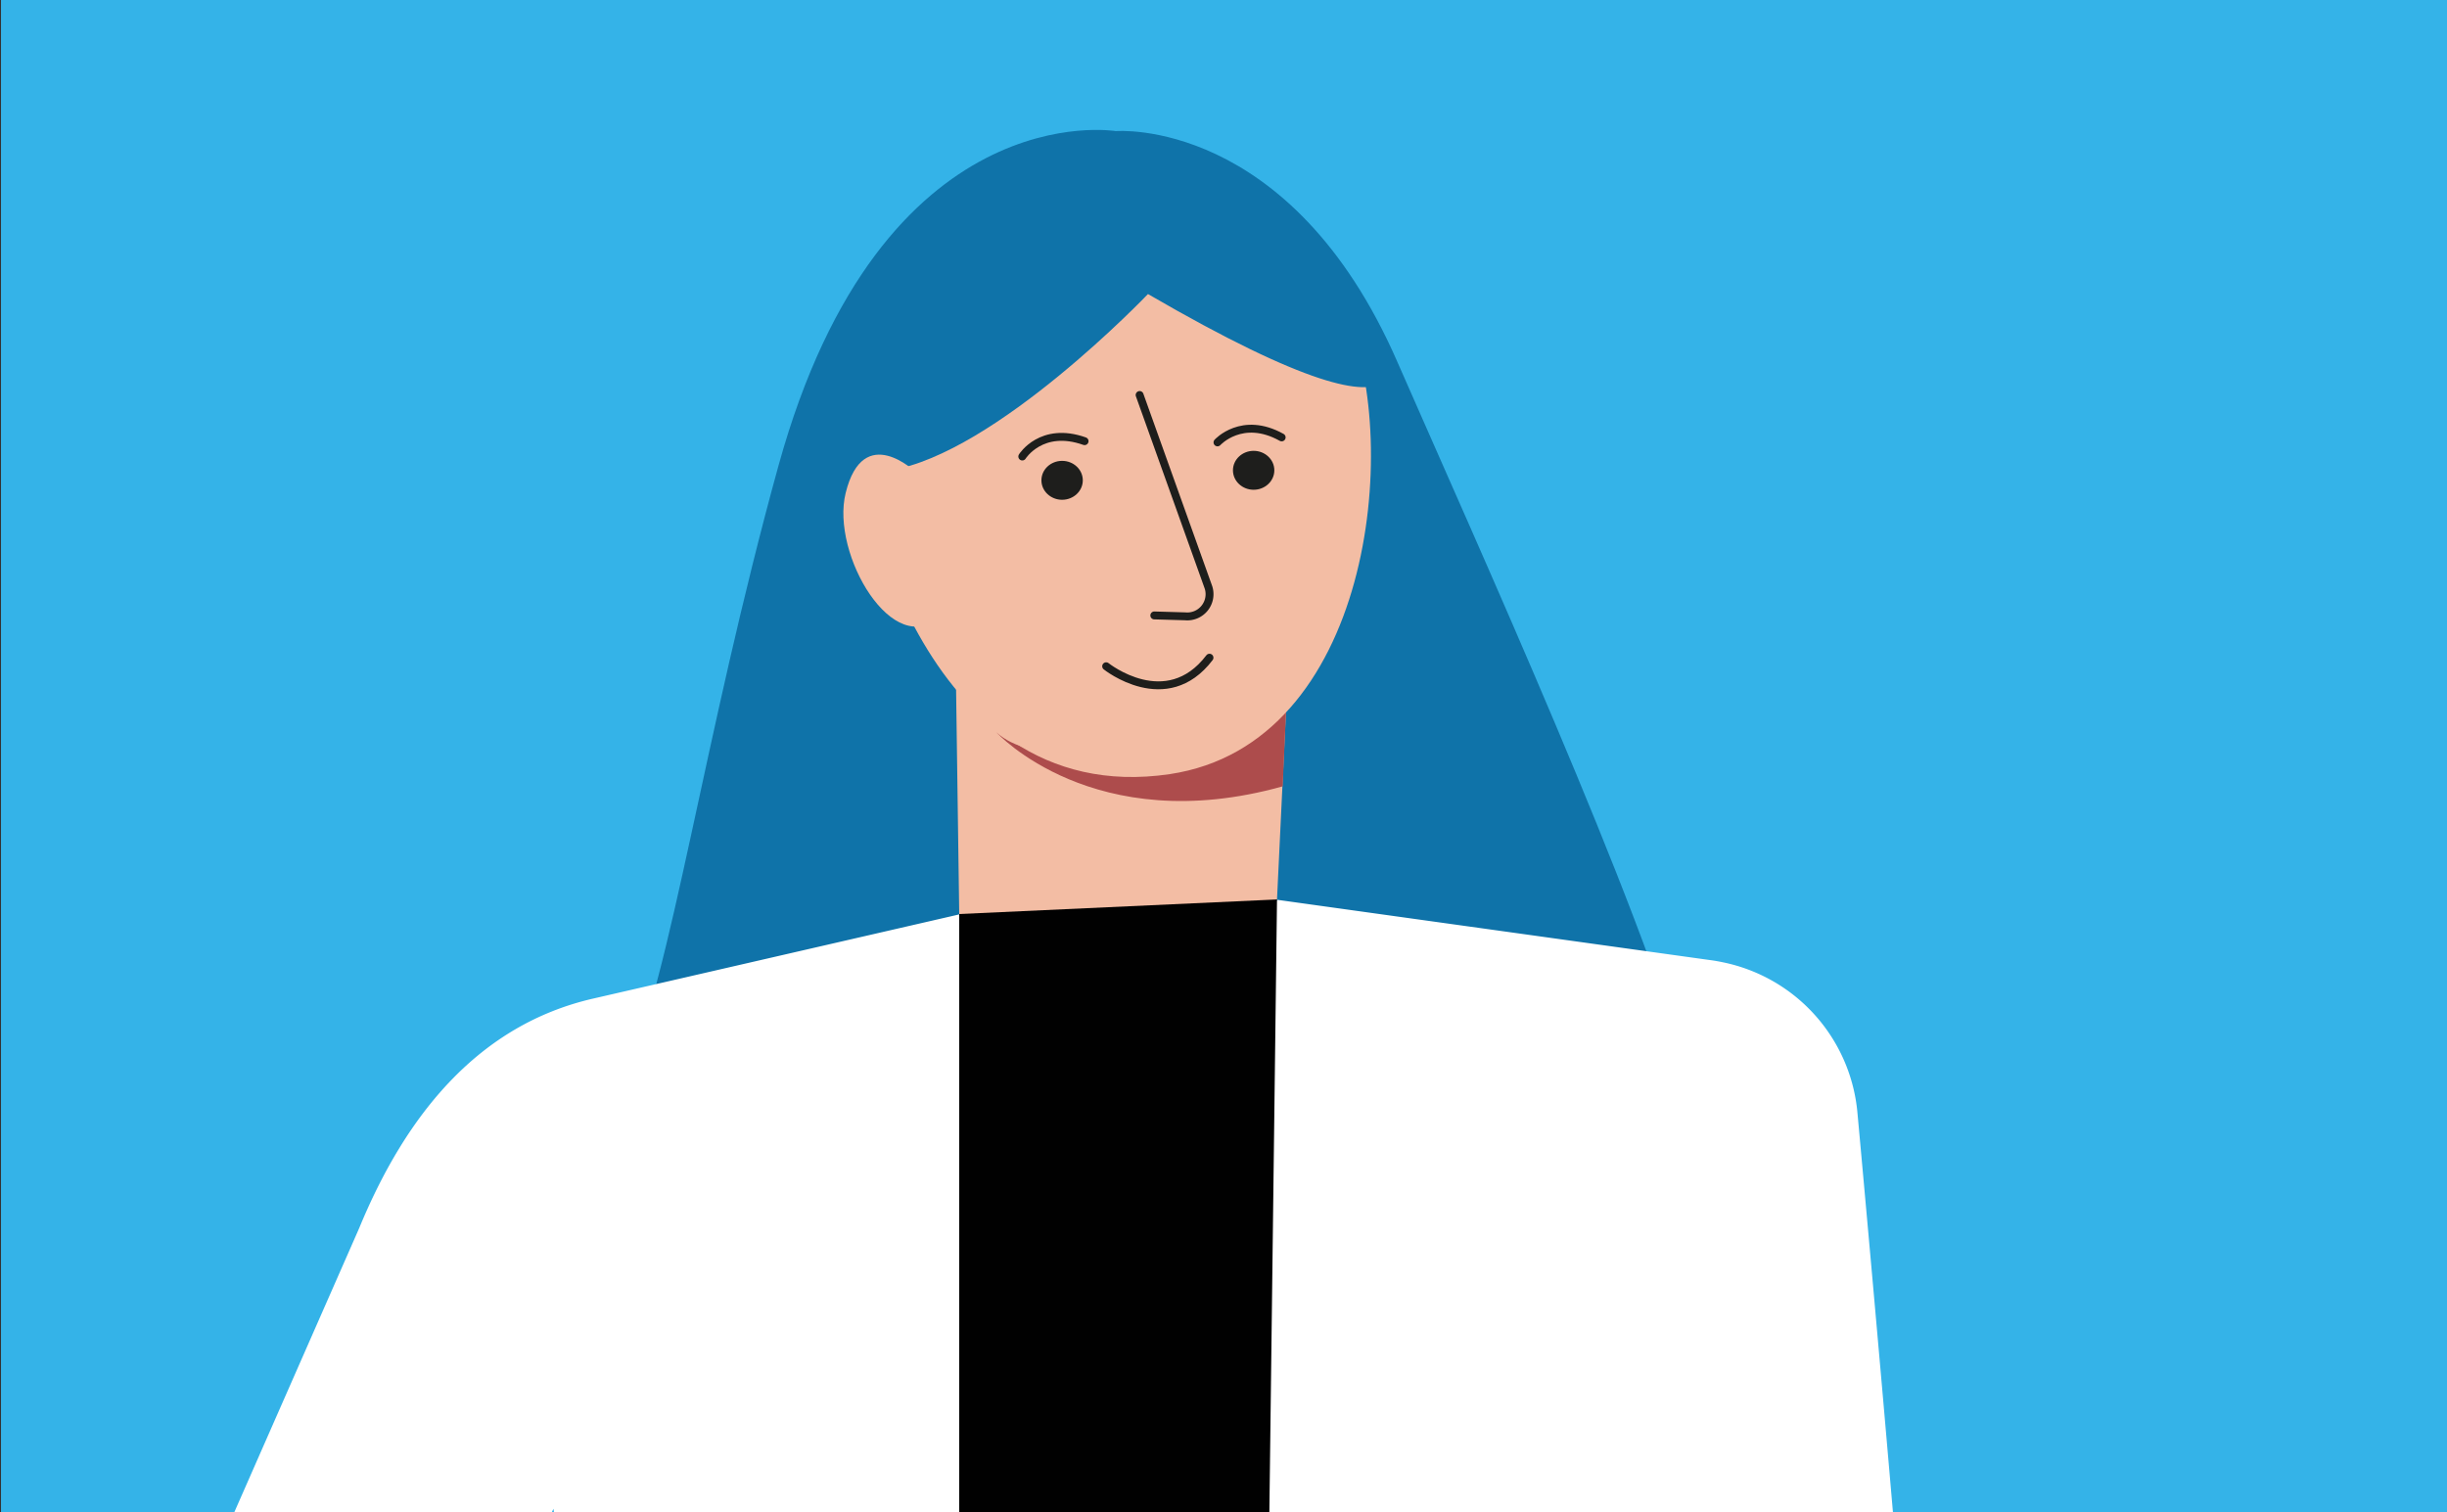 <svg id="Calque_1" data-name="Calque 1" xmlns="http://www.w3.org/2000/svg" xmlns:xlink="http://www.w3.org/1999/xlink" viewBox="0 0 220 136"><rect x="0" y="0" width="220" height="136" fill="#333333" stroke="none"/><defs><style>.cls-1{fill:#34b3e8;}.cls-2{clip-path:url(#clip-path);}.cls-3{fill:#fff;}.cls-4,.cls-9{fill:none;}.cls-4{stroke:#121212;stroke-miterlimit:10;}.cls-5{clip-path:url(#clip-path-2);}.cls-6{fill:#0f73a9;}.cls-7{fill:#f3bda4;}.cls-8{fill:#ad4c4c;}.cls-9{stroke:#1e1e1c;stroke-linecap:round;stroke-linejoin:round;stroke-width:0.71px;}.cls-10{fill:#1e1e1c;}.cls-11{fill:#010101;}</style><clipPath id="clip-path"><rect class="cls-1" x="-370" width="220" height="136"/></clipPath><clipPath id="clip-path-2"><rect class="cls-1" x="0.09" y="-0.5" width="220" height="137.01"/></clipPath></defs><title>Plan de travail 172</title><rect class="cls-1" x="-370" width="220" height="136"/><g class="cls-2"><rect class="cls-3" x="-91.48" y="-49.17" width="142.67" height="216.61" transform="translate(-0.08 -0.03) rotate(-0.08)"/><path class="cls-4" d="M-71,129.7c3.92,0,3.92,4,7.84,4s3.91-4,7.83-4,3.93,4,7.85,4,3.91-4,7.83-4,3.92,4,7.84,4,3.92-4,7.83-4,3.93,4,7.85,4,3.91-4,7.83-4,3.92,4,7.84,4,3.92-4,7.84-4,3.92,4,7.84,4,3.92-4,7.84-4,3.93,4,7.85,4"/><path class="cls-4" d="M-71,115.56c3.92,0,3.92,4,7.84,4s3.91-4,7.83-4,3.93,4,7.85,4,3.91-4,7.83-4,3.92,4,7.84,4,3.92-4,7.83-4,3.93,4,7.85,4,3.91-4,7.83-4,3.92,4,7.84,4,3.92-4,7.84-4,3.92,4,7.84,4,3.92-4,7.84-4,3.93,4,7.85,4"/><path class="cls-4" d="M-71,101.42c3.92,0,3.92,4,7.84,4s3.91-4,7.83-4,3.93,4,7.85,4,3.91-4,7.83-4,3.92,4,7.84,4,3.92-4,7.83-4,3.93,4,7.85,4,3.91-4,7.83-4,3.92,4,7.84,4,3.92-4,7.84-4,3.92,4,7.84,4,3.92-4,7.84-4,3.93,4,7.85,4"/><path class="cls-4" d="M-71.06,87.29c3.92,0,3.92,4,7.84,4s3.91-4,7.83-4,3.93,4,7.85,4,3.91-4,7.83-4,3.92,4,7.84,4,3.92-4,7.83-4,3.93,4,7.85,4,3.91-4,7.83-4,3.92,4,7.84,4,3.92-4,7.84-4,3.92,4,7.84,4,3.92-4,7.84-4,3.93,4,7.85,4"/><path class="cls-4" d="M-71.08,73.15c3.92,0,3.92,4,7.84,4s3.91-4,7.83-4,3.93,4,7.85,4,3.91-4,7.83-4,3.92,4,7.84,4,3.92-4,7.84-4,3.92,4,7.84,4,3.91-4,7.83-4,3.92,4,7.84,4,3.92-4,7.84-4,3.93,4,7.84,4,3.92-4,7.84-4,3.93,4,7.85,4"/><path class="cls-4" d="M-71.1,59c3.92,0,3.92,4,7.84,4s3.91-4,7.83-4,3.93,4,7.85,4,3.91-4,7.83-4,3.92,4,7.84,4,3.92-4,7.84-4,3.92,4,7.84,4,3.91-4,7.83-4,3.92,4,7.84,4,3.92-4,7.84-4,3.93,4,7.85,4,3.91-4,7.83-4,3.93,4,7.85,4"/><path class="cls-4" d="M-71.12,44.88c3.92,0,3.92,4,7.84,4s3.91-4,7.83-4,3.93,4,7.85,4,3.91-4,7.83-4,3.93,4,7.84,4,3.92-4,7.84-4,3.92,4,7.84,4,3.91-4,7.83-4,3.92,4,7.84,4,3.92-4,7.84-4,3.93,4,7.85,4,3.91-4,7.83-4,3.93,4,7.85,4"/><path class="cls-4" d="M-71.14,30.74c3.92,0,3.92,4,7.84,4s3.92-4,7.83-4,3.93,4,7.85,4,3.91-4,7.83-4,3.93,4,7.84,4,3.92-4,7.84-4,3.92,4,7.84,4,3.91-4,7.83-4,3.92,4,7.84,4,3.92-4,7.84-4,3.93,4,7.85,4,3.91-4,7.83-4,3.93,4,7.85,4"/><path class="cls-4" d="M-71.16,16.61c3.92,0,3.92,4,7.84,4s3.92-4,7.83-4,3.93,4,7.85,4,3.91-4,7.83-4,3.93,4,7.84,4,3.92-4,7.84-4,3.92,4,7.84,4,3.91-4,7.83-4,3.93,4,7.84,4,3.92-4,7.84-4,3.93,4,7.85,4,3.91-4,7.83-4,3.93,4,7.86,4"/><path class="cls-4" d="M-71.18,2.47c3.92,0,3.92,4,7.84,4s3.92-4,7.83-4,3.93,4,7.85,4,3.91-4,7.83-4,3.93,4,7.84,4,3.92-4,7.84-4,3.92,4,7.84,4,3.91-4,7.83-4,3.93,4,7.84,4,3.92-4,7.84-4,3.93,4,7.85,4,3.91-4,7.84-4,3.92,4,7.85,4"/></g><rect class="cls-1" x="0.09" y="-0.5" width="220" height="137.01"/><g class="cls-5"><path class="cls-6" d="M100.32,11.79S79.29,8.25,70,41.84c-6.78,24.54-9.63,45.91-13.76,54.91,2,14.25,23.13,15.5,30.08-9.08l28.67-1c15,28.71,37.95,14.44,36.75,10.08-4.24-15.44-18.89-47.72-26.1-64.19C116,10.46,100.32,11.79,100.32,11.79Z"/><path class="cls-7" d="M107.85,20.11l8.32,32.33-1.36,28.44-6.66,3.45a17.69,17.69,0,0,1-14.6.74l-7.31-2.88-.42-30.08Z"/><path class="cls-8" d="M115.32,70.71l.39-8.69s-19.9,9.48-26.13,3.83C89.58,65.85,98.32,75.46,115.32,70.71Z"/><path class="cls-7" d="M94.25,16.17c13.72-1.12,22.36,2.06,26.92,12.64,4.77,11.09,2.14,38.09-16,40.8C82.22,73,77.24,42,77.24,42s1.69-8.21,2-10.13C79.83,27.9,83.1,17.09,94.25,16.17Z"/><path class="cls-9" d="M99.45,59.91s5.41,4.33,9.29-.77"/><ellipse class="cls-10" cx="95.57" cy="43" rx="1.86" ry="1.75" transform="matrix(1, 0, 0, 1, -0.08, 0.19)"/><path class="cls-9" d="M91.91,41.05s1.72-2.76,5.6-1.38"/><ellipse class="cls-10" cx="112.71" cy="42.29" rx="1.86" ry="1.75"/><path class="cls-9" d="M109.46,39.78s2.21-2.44,5.77-.45"/><path class="cls-9" d="M102.46,35.52l6.19,17.3a2,2,0,0,1-2.1,2.6l-2.77-.08"/><path class="cls-6" d="M80,42.3c9.52-1.5,23.21-15.86,23.21-15.86C132,43.17,124,29.67,124,29.67s-15.91-25.33-38.62-12c-13.57,8-8.1,17.75-8.1,17.75S67.41,44.29,80,42.3Z"/><path class="cls-7" d="M84.55,55.33c-4.15,4.16-9.89-5.47-8.52-11,1.59-6.47,6.33-1.85,6.33-1.85"/><path class="cls-3" d="M178,268.12c4.32-2-11-168-11-168a15.2,15.2,0,0,0-12.1-13.59c-.38-.08-.77-.15-1.16-.2l-38.91-5.42c-11.75,15.44-28.57,1.31-28.57,1.31L53.3,89.8c-10.22,2.36-16.77,10.35-21,20.62L-18.85,226.79l24.32-.69,44.29-90.43L67.93,250.28Z"/><polygon class="cls-11" points="86.24 82.19 86.24 179.54 113.58 179.54 114.81 80.88 86.24 82.19"/></g></svg>
